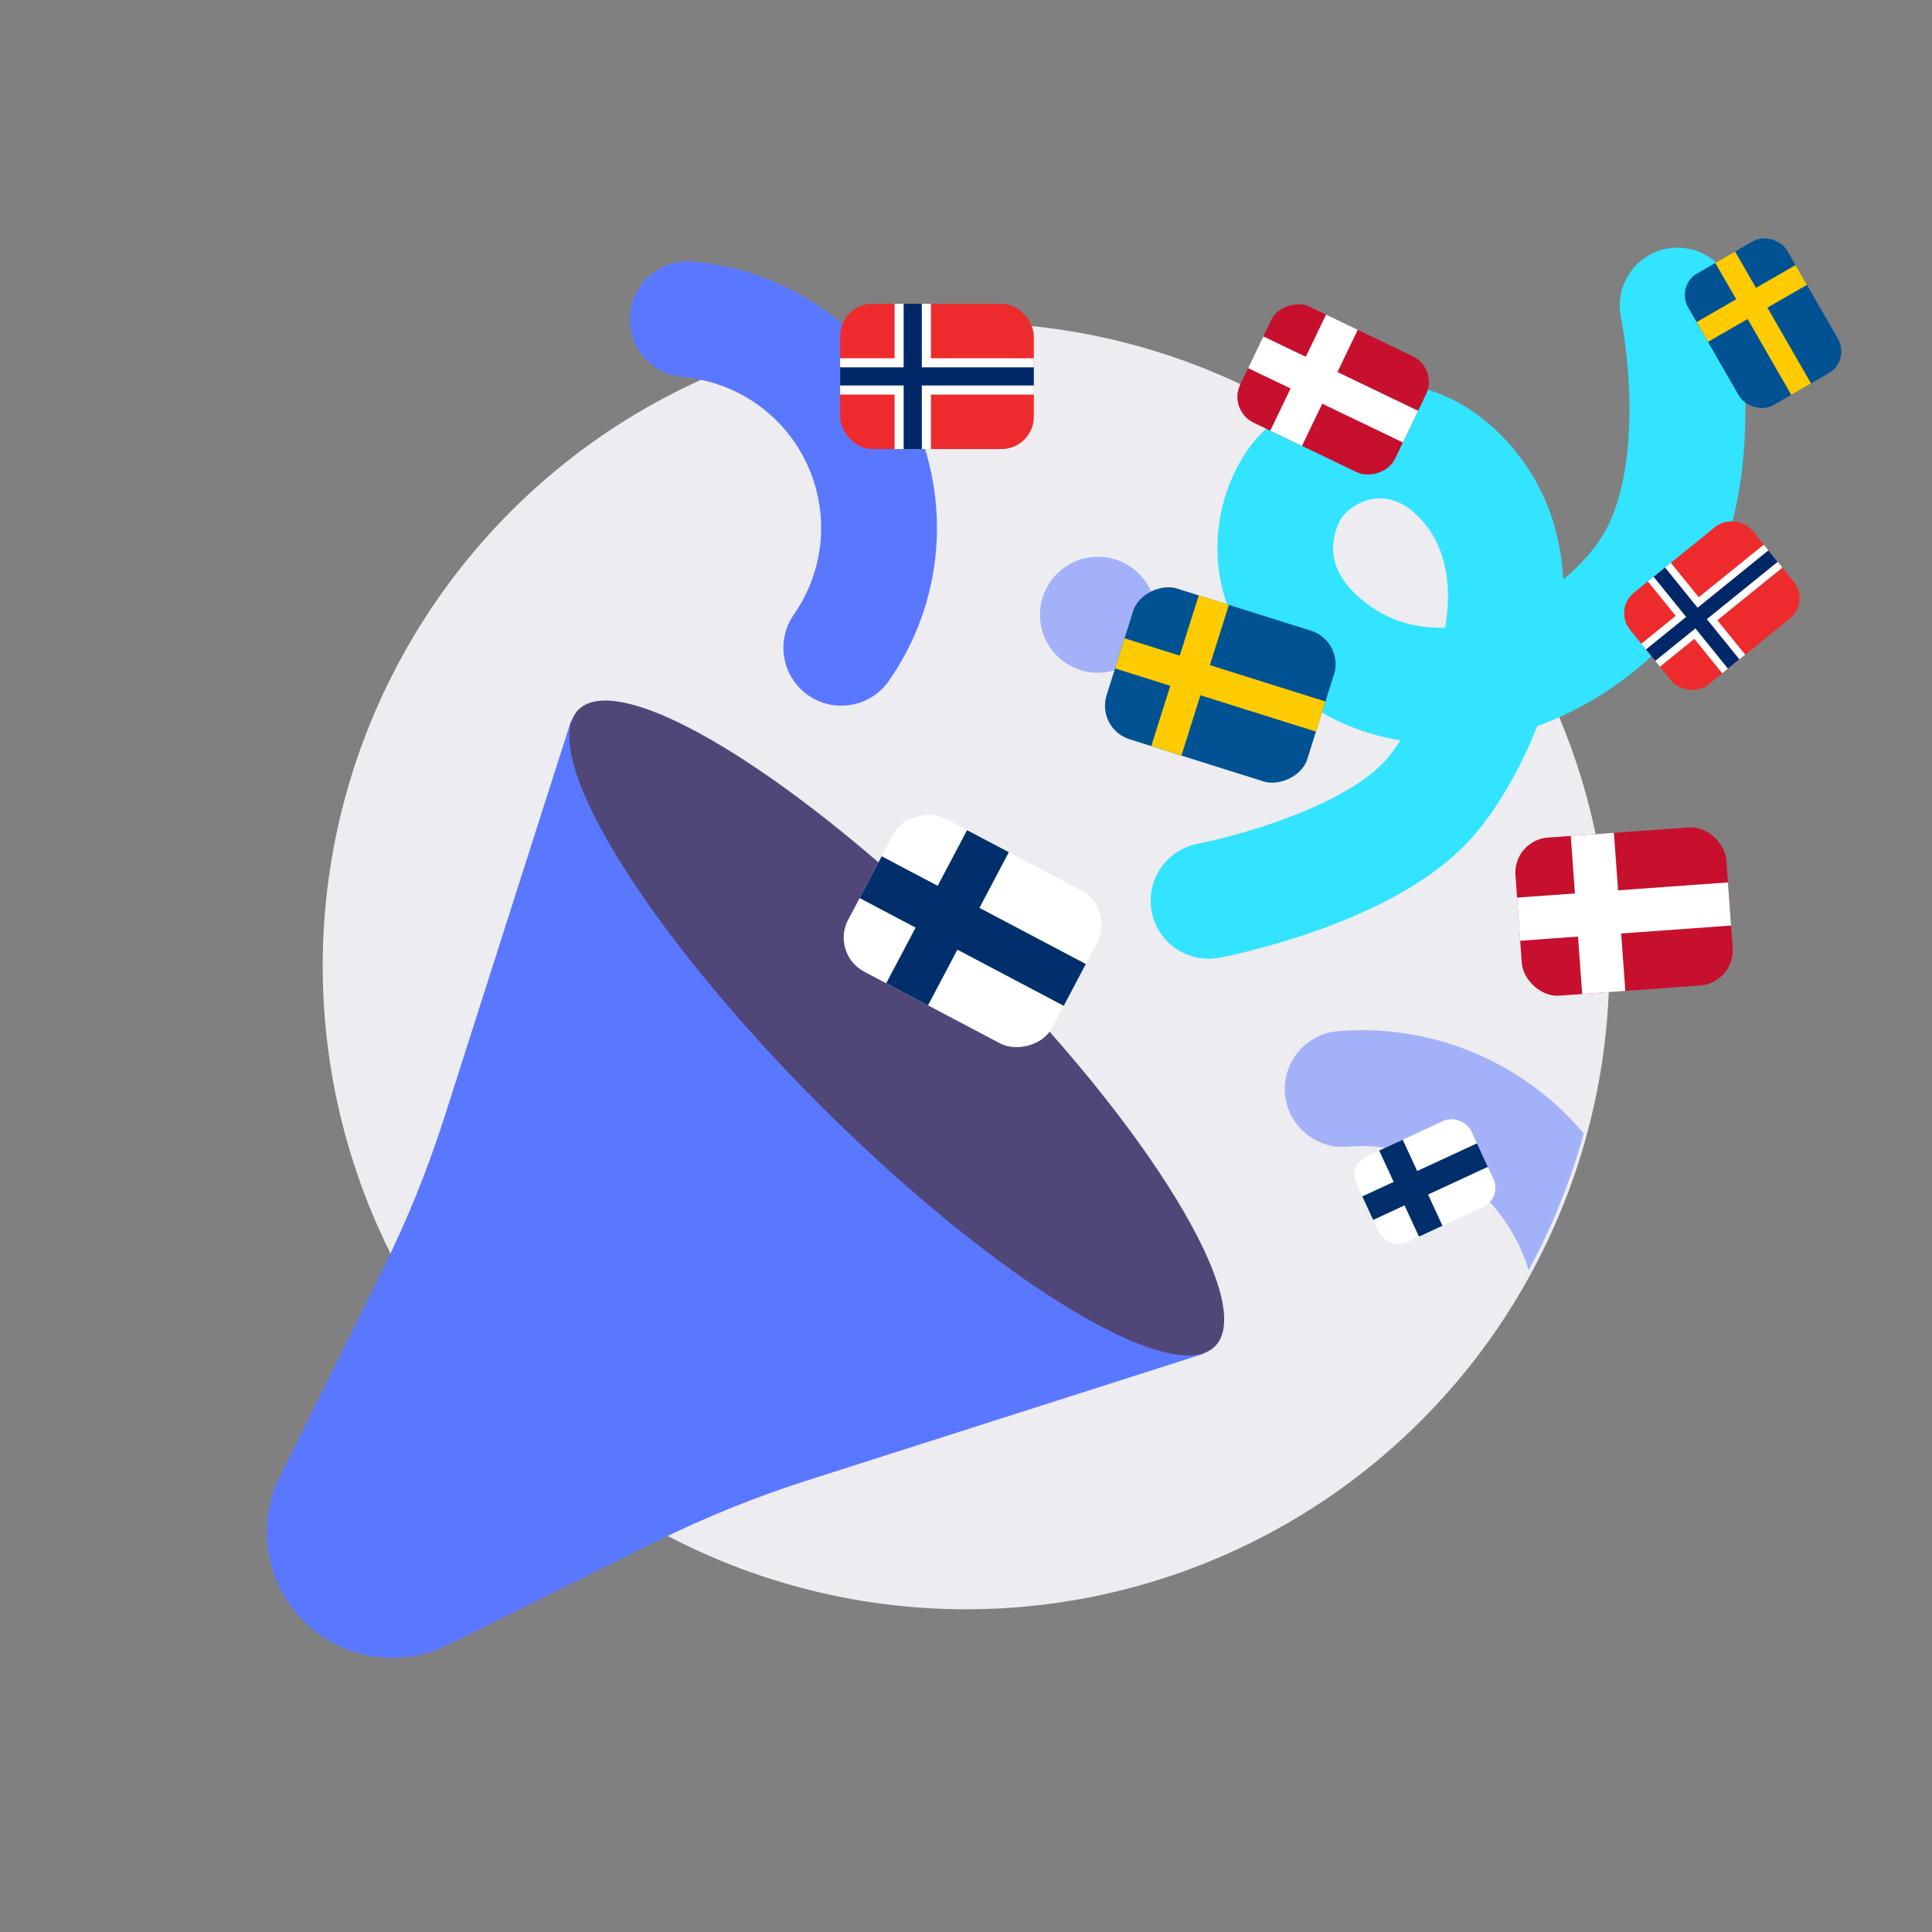 <svg viewBox="0 0 300 300" xmlns:xlink="http://www.w3.org/1999/xlink" xmlns="http://www.w3.org/2000/svg" id="Layer_1">
  <rect x="0" y="0" width="300" height="300" fill="#808080" stroke="none"/>
  <defs>
    <style>
      .cls-1, .cls-2, .cls-3, .cls-4, .cls-5, .cls-6, .cls-7, .cls-8, .cls-9, .cls-10, .cls-11, .cls-12, .cls-13, .cls-14, .cls-15 {
        stroke-width: 0px;
      }

      .cls-1, .cls-3, .cls-4 {
        fill-rule: evenodd;
      }

      .cls-1, .cls-3, .cls-6, .cls-15 {
        fill: #5a78ff;
      }

      .cls-1, .cls-15 {
        isolation: isolate;
        opacity: .5;
      }

      .cls-16 {
        clip-path: url(#clippath);
      }

      .cls-2 {
        fill: none;
      }

      .cls-17 {
        clip-path: url(#clippath-1);
      }

      .cls-18 {
        clip-path: url(#clippath-4);
      }

      .cls-19 {
        clip-path: url(#clippath-3);
      }

      .cls-20 {
        clip-path: url(#clippath-2);
      }

      .cls-21 {
        clip-path: url(#clippath-7);
      }

      .cls-22 {
        clip-path: url(#clippath-6);
      }

      .cls-23 {
        clip-path: url(#clippath-5);
      }

      .cls-4 {
        fill: #32e4ff;
      }

      .cls-5 {
        fill: #504678;
      }

      .cls-7 {
        fill: #c6102e;
      }

      .cls-8 {
        fill: #fecb00;
      }

      .cls-9 {
        fill: #fff;
      }

      .cls-10 {
        fill: #edecf1;
      }

      .cls-11 {
        fill: #ed2b2d;
      }

      .cls-12 {
        fill: #002f6c;
      }

      .cls-13 {
        fill: #005293;
      }

      .cls-14 {
        fill: #002868;
      }
    </style>
    <clipPath id="clippath">
      <rect transform="translate(-47.33 210.65) rotate(-62.17)" ry="5.98" rx="5.98" height="35.85" width="26.89" y="126.65" x="137.6" class="cls-2"></rect>
    </clipPath>
    <clipPath id="clippath-1">
      <rect transform="translate(-9.54 18.53) rotate(-4.13)" ry="5.47" rx="5.47" height="24.62" width="32.83" y="129.23" x="235.77" class="cls-2"></rect>
    </clipPath>
    <clipPath id="clippath-2">
      <rect ry="5.01" rx="5.01" height="22.56" width="30.08" y="47.17" x="130.45" class="cls-2"></rect>
    </clipPath>
    <clipPath id="clippath-3">
      <rect transform="translate(-56.59 109.88) rotate(-24.83)" ry="3.27" rx="3.27" height="14.72" width="19.62" y="176.12" x="211.47" class="cls-2"></rect>
    </clipPath>
    <clipPath id="clippath-4">
      <rect transform="translate(62.88 220.9) rotate(-64.35)" ry="4.45" rx="4.45" height="26.67" width="20" y="47.14" x="197.01" class="cls-2"></rect>
    </clipPath>
    <clipPath id="clippath-5">
      <rect transform="translate(31.14 255.17) rotate(-72.53)" ry="5.45" rx="5.45" height="32.72" width="24.54" y="90.01" x="177.21" class="cls-2"></rect>
    </clipPath>
    <clipPath id="clippath-6">
      <rect transform="translate(11.47 143.32) rotate(-29.94)" ry="3.94" rx="3.94" height="23.66" width="17.74" y="38.37" x="264.91" class="cls-2"></rect>
    </clipPath>
    <clipPath id="clippath-7">
      <rect transform="translate(.02 188.15) rotate(-38.98)" ry="4.08" rx="4.08" height="18.35" width="24.47" y="84.87" x="253.58" class="cls-2"></rect>
    </clipPath>
  </defs>
  <g>
    <circle r="99.89" cy="150" cx="150" class="cls-10"></circle>
    <path d="M69.02,173.43l19.66-61.53,98.29,98.29-61.53,19.66c-8.15,2.6-16.09,5.82-23.75,9.62l-32.11,15.94c-7.49,3.72-16.52,2.24-22.44-3.68-5.92-5.91-7.39-14.95-3.68-22.44l15.94-32.11c3.8-7.66,7.02-15.6,9.62-23.75Z" class="cls-6"></path>
    <path d="M151.19,147.68c13.66,13.66,24.69,27.38,31.46,38.5,3.39,5.56,5.71,10.47,6.78,14.4,1.07,3.94.85,6.85-.76,8.47-1.62,1.62-4.53,1.83-8.47.76-3.93-1.06-8.84-3.39-14.4-6.78-11.12-6.78-24.84-17.8-38.5-31.46-13.66-13.66-24.69-27.38-31.46-38.5-3.39-5.56-5.71-10.47-6.78-14.4-1.07-3.94-.85-6.85.76-8.47,1.62-1.62,4.53-1.83,8.47-.76,3.93,1.06,8.84,3.39,14.4,6.78,11.12,6.78,24.84,17.8,38.5,31.46Z" class="cls-5"></path>
    <path d="M258.63,38.66c4.86-1.03,9.64,2.08,10.67,6.94l-8.8,1.86q8.8-1.86,8.81-1.86v.02s.01.03.01.03l.02.09c.02.08.04.18.06.3.05.25.11.6.19,1.04.15.88.36,2.12.56,3.65.4,3.04.82,7.27.87,12.05.09,9.12-1.14,22.09-8.29,32.01-5.72,7.94-14.38,14.48-24.03,17.96-2.9,7.42-6.94,13.9-10.62,17.84-6.69,7.18-16.96,11.61-24.38,14.18-3.9,1.35-7.45,2.33-10.01,2.97-1.29.32-2.34.56-3.09.72-.37.08-.67.14-.88.18-.11.02-.19.04-.25.05h-.08s-.04.02-.04.02t-1.68-8.84l1.68,8.84c-4.88.93-9.59-2.28-10.52-7.17-.93-4.88,2.28-9.59,7.16-10.52,0,0,0,0,0,0h0s0,0,0,0h.02s.08-.02.15-.03c.14-.03.36-.07.65-.14.58-.13,1.46-.32,2.54-.59,2.18-.54,5.19-1.37,8.47-2.51,6.95-2.41,13.59-5.68,17.1-9.44.73-.79,1.61-1.93,2.54-3.35-6.69-1.08-13.27-4.01-19.04-9.39-7.25-6.76-9.73-14.72-9.35-21.89.36-6.67,3.18-12.51,6.37-15.94,9.71-10.42,25.57-11.46,36.63-1.15,7.33,6.83,10.22,15.21,10.68,23.38,2.07-1.72,3.9-3.65,5.38-5.71,3.66-5.07,4.96-13.14,4.89-21.31-.04-3.87-.38-7.34-.71-9.85-.16-1.25-.33-2.24-.44-2.9-.06-.33-.1-.57-.13-.73-.01-.08-.03-.13-.03-.16h0s0-.01,0-.01c0,0,0,0,0,0,0,0,0,0,0,0h0c-1.02-4.86,2.09-9.63,6.94-10.66ZM224.4,97.47c1.23-7.31-.11-13.51-4.62-17.7-3.64-3.4-8.12-3.04-11.19.26,0,0,0,0,0,0-.01.02-.12.14-.28.39-.17.27-.37.64-.56,1.09-.38.91-.67,2-.73,3.15-.11,2.01.41,4.75,3.65,7.76,3.92,3.66,8.64,5.22,13.72,5.05Z" class="cls-4"></path>
    <path d="M237.36,197.24c-.32-1.06-.7-2.11-1.15-3.12-1.5-3.42-3.69-6.49-6.44-9.02-2.75-2.53-5.99-4.46-9.52-5.67-3.53-1.21-7.28-1.68-11-1.37-4.95.41-9.3-3.27-9.72-8.22-.41-4.95,3.27-9.3,8.22-9.72,6.2-.52,12.44.26,18.33,2.28,5.89,2.02,11.29,5.24,15.87,9.45,1.41,1.3,2.74,2.69,3.97,4.15-2.05,7.46-4.94,14.58-8.57,21.24Z" class="cls-1"></path>
    <path d="M97.82,48.81c.43-4.95,4.79-8.62,9.74-8.19,7.26.63,14.22,3.15,20.19,7.32,5.97,4.17,10.74,9.84,13.83,16.44,3.09,6.6,4.38,13.89,3.76,21.15-.62,7.26-3.15,14.22-7.32,20.2-2.85,4.07-8.46,5.07-12.53,2.23-4.07-2.85-5.07-8.46-2.22-12.53,2.36-3.38,3.79-7.33,4.15-11.44.35-4.11-.38-8.24-2.13-11.98-1.75-3.74-4.45-6.95-7.83-9.31-3.38-2.36-7.33-3.79-11.44-4.15-4.95-.43-8.62-4.79-8.19-9.74Z" class="cls-3"></path>
    <circle r="9" cy="95.46" cx="170.49" class="cls-15"></circle>
    <g class="cls-16">
      <g>
        <path d="M141.47,124.32l31.71,16.74-12.55,23.78-31.71-16.74,12.55-23.78Z" class="cls-9"></path>
        <path d="M136.91,132.96l31.71,16.74-3.43,6.49-31.71-16.74,3.43-6.49Z" class="cls-12"></path>
        <path d="M150.17,128.91l6.48,3.42-12.55,23.78-6.49-3.43,12.56-23.78Z" class="cls-12"></path>
      </g>
    </g>
    <g class="cls-17">
      <g>
        <path d="M234.93,130.45l32.75-2.36,1.77,24.56-32.75,2.36-1.77-24.56Z" class="cls-7"></path>
        <path d="M235.57,139.38l32.75-2.36.48,6.7-32.75,2.36-.48-6.7Z" class="cls-9"></path>
        <path d="M243.91,129.8l6.7-.48,1.77,24.56-6.7.48-1.77-24.56Z" class="cls-9"></path>
      </g>
    </g>
    <g class="cls-20">
      <g>
        <path d="M130.45,47.17h30.08v22.56h-30.08v-22.56Z" class="cls-11"></path>
        <path d="M138.91,47.17h5.64v22.56h-5.64v-22.56Z" class="cls-9"></path>
        <path d="M130.45,55.63h30.08v5.64h-30.08v-5.64Z" class="cls-9"></path>
        <path d="M140.32,47.17h2.82v22.56h-2.82v-22.56Z" class="cls-14"></path>
        <path d="M130.45,57.04h30.08v2.82h-30.08v-2.82Z" class="cls-14"></path>
      </g>
    </g>
    <g class="cls-19">
      <g>
        <path d="M209.28,180.92l17.81-8.24,6.18,13.36-17.81,8.24-6.18-13.36Z" class="cls-9"></path>
        <path d="M211.53,185.78l17.81-8.24,1.69,3.65-17.81,8.24-1.69-3.65Z" class="cls-12"></path>
        <path d="M214.17,178.66l3.64-1.69,6.18,13.36-3.65,1.69-6.18-13.36Z" class="cls-12"></path>
      </g>
    </g>
    <g class="cls-18">
      <g>
        <path d="M199.32,45.69l24.04,11.55-8.66,18.03-24.04-11.55,8.66-18.03Z" class="cls-7"></path>
        <path d="M196.17,52.24l24.04,11.55-2.36,4.92-24.04-11.55,2.36-4.92Z" class="cls-9"></path>
        <path d="M205.91,48.85l4.92,2.36-8.66,18.03-4.92-2.36,8.66-18.03Z" class="cls-9"></path>
      </g>
    </g>
  </g>
  <g class="cls-23">
    <g>
      <path d="M177.55,89.75l31.21,9.82-7.37,23.41-31.21-9.82,7.37-23.41Z" class="cls-13"></path>
      <path d="M186.14,92.45l-2.95,9.36-8.58-2.7-1.47,4.68,8.58,2.7-2.95,9.36,4.68,1.47,2.95-9.36,17.95,5.65,1.47-4.68-17.95-5.65,2.95-9.36-4.68-1.47Z" class="cls-8"></path>
    </g>
  </g>
  <g class="cls-22">
    <g>
      <path d="M275.57,35.53l11.8,20.5-15.37,8.85-11.8-20.5,15.37-8.85Z" class="cls-13"></path>
      <path d="M278.82,41.16l-6.15,3.54-3.25-5.64-3.07,1.77,3.25,5.64-6.15,3.54,1.77,3.07,6.15-3.54,6.79,11.79,3.07-1.77-6.79-11.79,6.15-3.54-1.77-3.07Z" class="cls-8"></path>
    </g>
  </g>
  <g class="cls-21">
    <g>
      <path d="M250.53,94.61l19.02-15.39,11.55,14.27-19.02,15.39-11.55-14.27Z" class="cls-11"></path>
      <path d="M255.88,90.28l3.57-2.89,11.55,14.27-3.57,2.89-11.55-14.27Z" class="cls-9"></path>
      <path d="M254.86,99.96l19.02-15.39,2.89,3.57-19.02,15.39-2.89-3.57Z" class="cls-9"></path>
      <path d="M256.77,89.56l1.78-1.44,11.55,14.27-1.78,1.44-11.55-14.27Z" class="cls-14"></path>
      <path d="M255.58,100.85l19.02-15.39,1.44,1.78-19.02,15.39-1.44-1.78Z" class="cls-14"></path>
    </g>
  </g>
</svg>